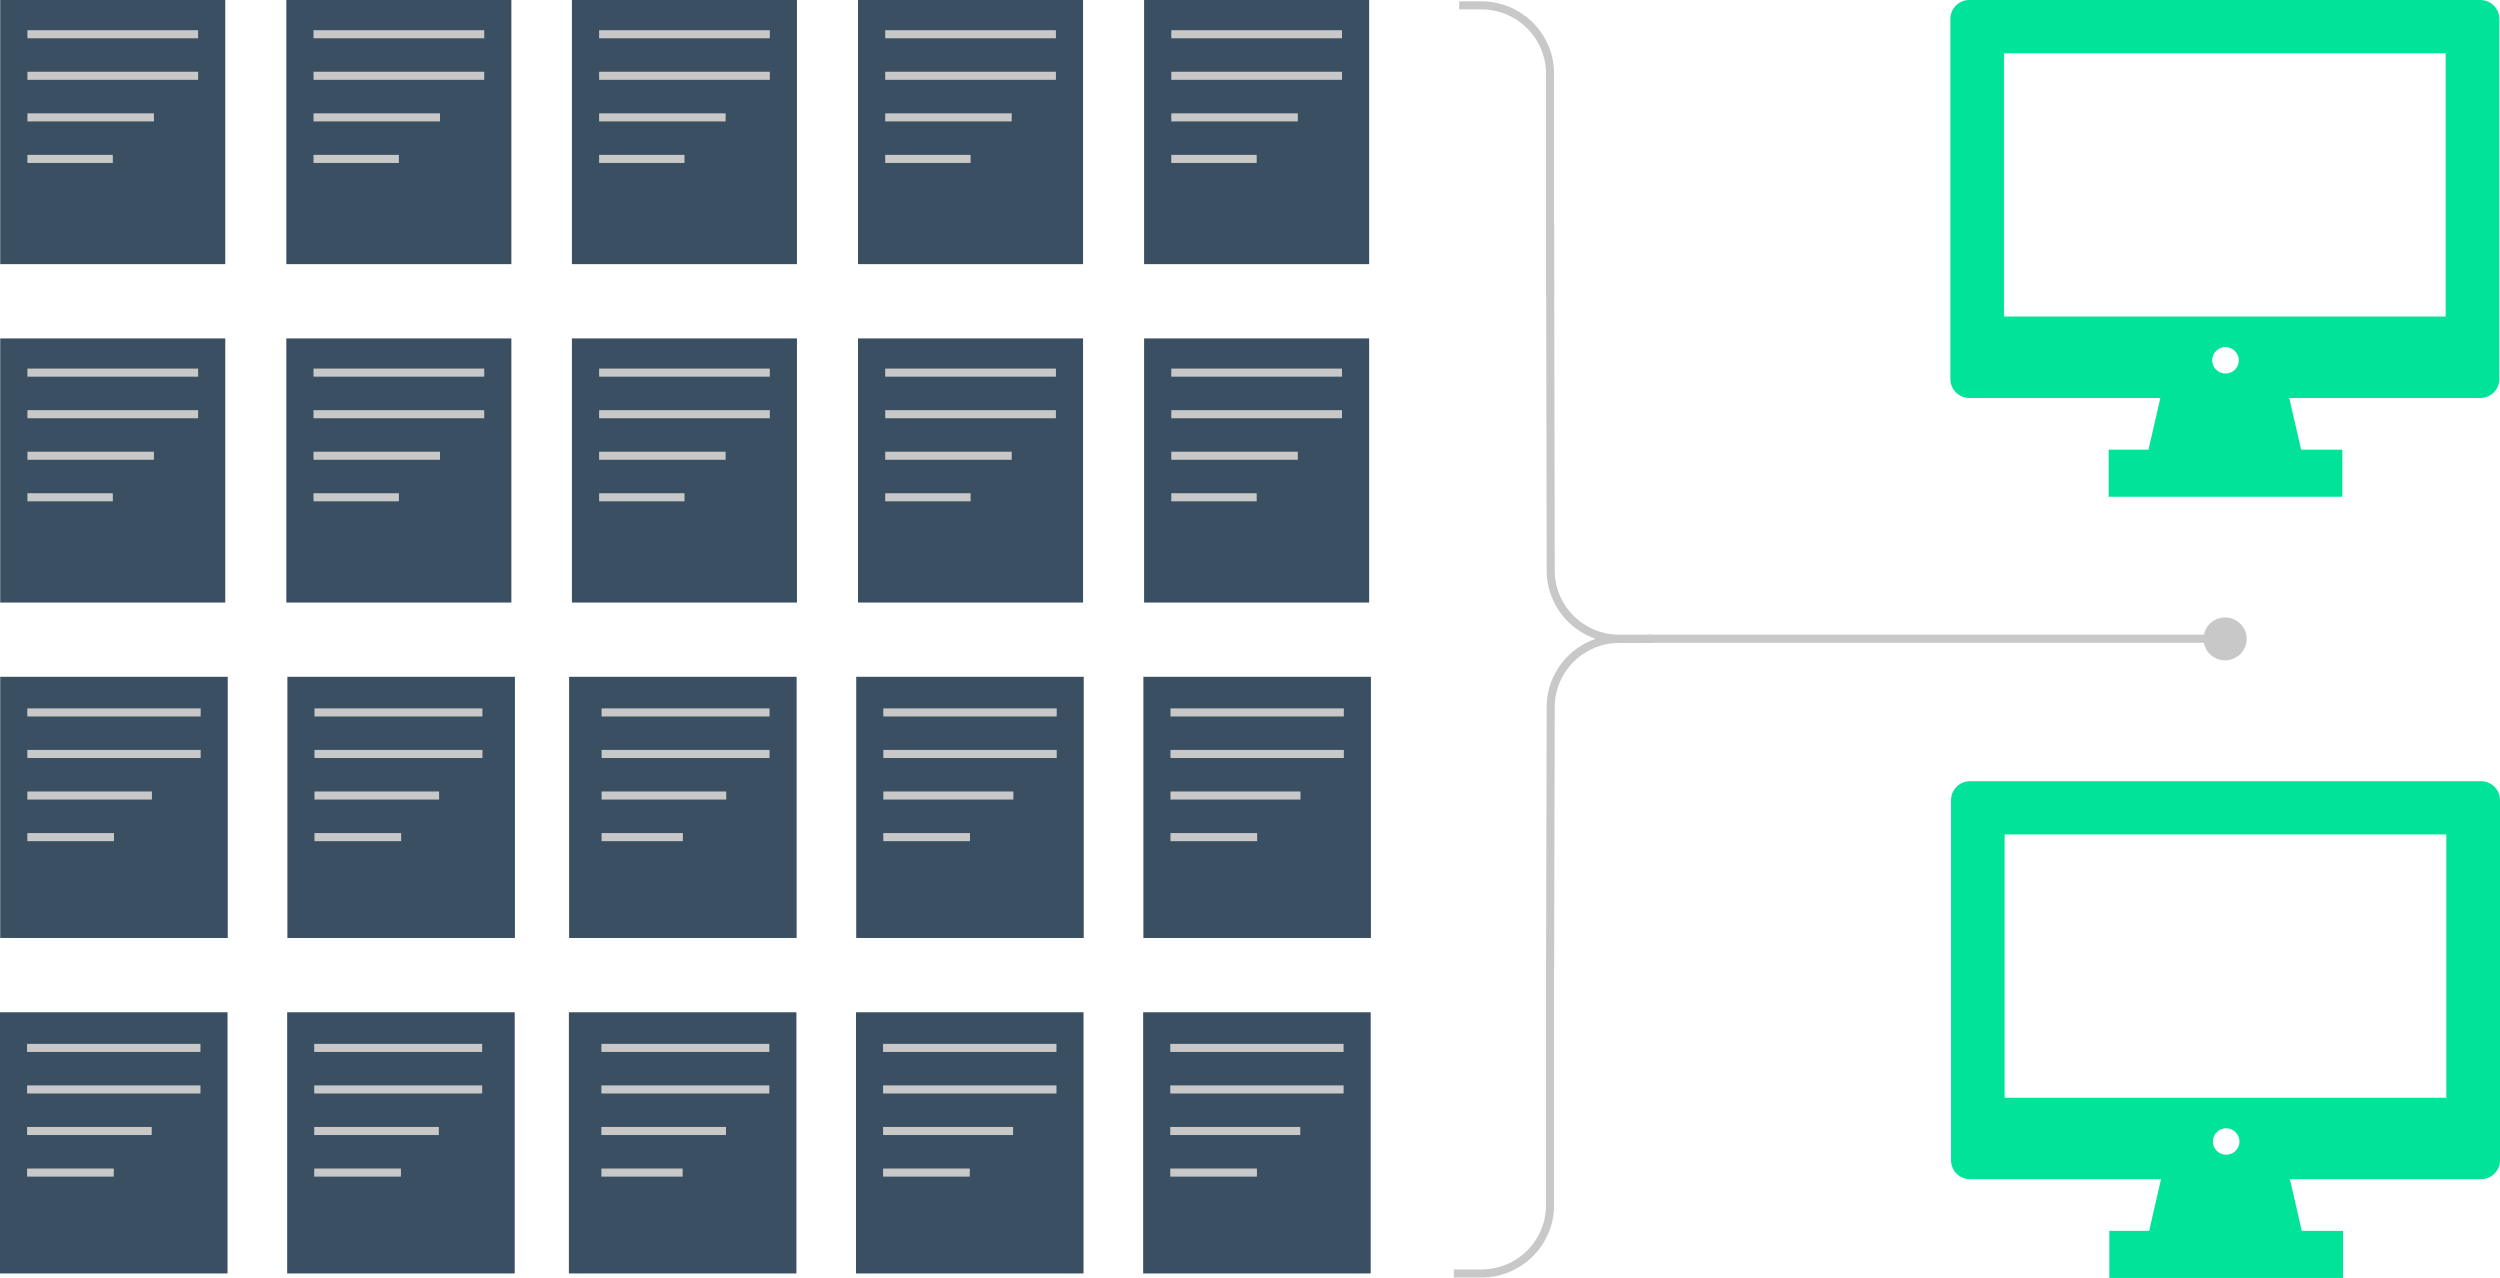 <svg width="448" height="229" viewBox="0 0 448 229" fill="none" xmlns="http://www.w3.org/2000/svg">
<g clip-path="url(#clip0_2911_6867)">
<path d="M444.47 0H352.912C351.036 0 349.508 1.518 349.508 3.381V67.935C349.508 69.799 351.036 71.316 352.912 71.316H387.139L385.011 80.585H377.873V89.009H419.75V80.585H412.361L410.233 71.316H444.479C446.355 71.316 447.883 69.799 447.883 67.935V3.381C447.883 1.518 446.355 0 444.479 0H444.47ZM398.802 66.936C397.487 66.936 396.423 65.87 396.423 64.574C396.423 63.277 397.496 62.192 398.802 62.192C400.108 62.192 401.201 63.258 401.201 64.574C401.201 65.89 400.127 66.936 398.802 66.936ZM438.261 56.727H359.111V9.547H438.261V56.727Z" fill="#00E398"/>
<path d="M444.587 139.992H353.029C351.153 139.992 349.625 141.51 349.625 143.373V207.928C349.625 209.791 351.153 211.309 353.029 211.309H387.256L385.128 220.577H377.991V229.001H419.867V220.577H412.478L410.351 211.309H444.596C446.473 211.309 448.001 209.791 448.001 207.928V143.373C448.001 141.51 446.473 139.992 444.596 139.992H444.587ZM398.919 206.929C397.604 206.929 396.54 205.863 396.54 204.566C396.54 203.269 397.614 202.184 398.919 202.184C400.225 202.184 401.318 203.25 401.318 204.566C401.318 205.882 400.244 206.929 398.919 206.929ZM438.378 196.719H359.229V149.539H438.378V196.719Z" fill="#00E398"/>
<path d="M261.49 0.961H265.446C272.254 0.961 277.767 6.445 277.767 13.198V53.02" stroke="#C8C8C8" stroke-width="1.448" stroke-miterlimit="10"/>
<path d="M260.523 228.213H265.446C272.255 228.213 277.767 222.728 277.767 215.976V171.352" stroke="#C8C8C8" stroke-width="1.448" stroke-miterlimit="10"/>
<path d="M296.095 114.49H290.205C283.396 114.49 277.884 119.975 277.884 126.727L277.777 173.167" stroke="#C8C8C8" stroke-width="1.448" stroke-miterlimit="10"/>
<path d="M296.095 114.463H290.205C283.396 114.463 277.884 108.978 277.884 102.226L277.777 40.207" stroke="#C8C8C8" stroke-width="1.448" stroke-miterlimit="10"/>
<path d="M295.195 114.461H399.151" stroke="#C8C8C8" stroke-width="1.448" stroke-miterlimit="10"/>
<path d="M398.736 118.332C400.872 118.332 402.604 116.612 402.604 114.49C402.604 112.369 400.872 110.648 398.736 110.648C396.599 110.648 394.867 112.369 394.867 114.49C394.867 116.612 396.599 118.332 398.736 118.332Z" fill="#C8C8C8"/>
<path d="M40.368 0H0.039V47.333H40.368V0Z" fill="#3A5062"/>
<path d="M4.914 6.137H35.504" stroke="#C8C8C8" stroke-width="1.448" stroke-miterlimit="10"/>
<path d="M4.914 13.582H35.504" stroke="#C8C8C8" stroke-width="1.448" stroke-miterlimit="10"/>
<path d="M4.914 21.035H27.583" stroke="#C8C8C8" stroke-width="1.448" stroke-miterlimit="10"/>
<path d="M4.914 28.479H20.214" stroke="#C8C8C8" stroke-width="1.448" stroke-miterlimit="10"/>
<path d="M91.636 0H51.307V47.333H91.636V0Z" fill="#3A5062"/>
<path d="M56.182 6.137H86.772" stroke="#C8C8C8" stroke-width="1.448" stroke-miterlimit="10"/>
<path d="M56.182 13.582H86.772" stroke="#C8C8C8" stroke-width="1.448" stroke-miterlimit="10"/>
<path d="M56.182 21.035H78.851" stroke="#C8C8C8" stroke-width="1.448" stroke-miterlimit="10"/>
<path d="M56.182 28.479H71.481" stroke="#C8C8C8" stroke-width="1.448" stroke-miterlimit="10"/>
<path d="M142.815 0H102.486V47.333H142.815V0Z" fill="#3A5062"/>
<path d="M107.361 6.137H137.951" stroke="#C8C8C8" stroke-width="1.448" stroke-miterlimit="10"/>
<path d="M107.361 13.582H137.951" stroke="#C8C8C8" stroke-width="1.448" stroke-miterlimit="10"/>
<path d="M107.361 21.035H130.031" stroke="#C8C8C8" stroke-width="1.448" stroke-miterlimit="10"/>
<path d="M107.361 28.479H122.661" stroke="#C8C8C8" stroke-width="1.448" stroke-miterlimit="10"/>
<path d="M194.083 0H153.754V47.333H194.083V0Z" fill="#3A5062"/>
<path d="M158.629 6.137H189.219" stroke="#C8C8C8" stroke-width="1.448" stroke-miterlimit="10"/>
<path d="M158.629 13.582H189.219" stroke="#C8C8C8" stroke-width="1.448" stroke-miterlimit="10"/>
<path d="M158.629 21.035H181.298" stroke="#C8C8C8" stroke-width="1.448" stroke-miterlimit="10"/>
<path d="M158.629 28.479H173.929" stroke="#C8C8C8" stroke-width="1.448" stroke-miterlimit="10"/>
<path d="M245.35 0H205.021V47.333H245.35V0Z" fill="#3A5062"/>
<path d="M209.896 6.137H240.487" stroke="#C8C8C8" stroke-width="1.448" stroke-miterlimit="10"/>
<path d="M209.896 13.582H240.487" stroke="#C8C8C8" stroke-width="1.448" stroke-miterlimit="10"/>
<path d="M209.896 21.035H232.566" stroke="#C8C8C8" stroke-width="1.448" stroke-miterlimit="10"/>
<path d="M209.896 28.479H225.196" stroke="#C8C8C8" stroke-width="1.448" stroke-miterlimit="10"/>
<path d="M40.368 60.645H0.039V107.977H40.368V60.645Z" fill="#3A5062"/>
<path d="M4.914 66.773H35.504" stroke="#C8C8C8" stroke-width="1.448" stroke-miterlimit="10"/>
<path d="M4.914 74.227H35.504" stroke="#C8C8C8" stroke-width="1.448" stroke-miterlimit="10"/>
<path d="M4.914 81.67H27.583" stroke="#C8C8C8" stroke-width="1.448" stroke-miterlimit="10"/>
<path d="M4.914 89.113H20.214" stroke="#C8C8C8" stroke-width="1.448" stroke-miterlimit="10"/>
<path d="M91.636 60.645H51.307V107.977H91.636V60.645Z" fill="#3A5062"/>
<path d="M56.182 66.773H86.772" stroke="#C8C8C8" stroke-width="1.448" stroke-miterlimit="10"/>
<path d="M56.182 74.227H86.772" stroke="#C8C8C8" stroke-width="1.448" stroke-miterlimit="10"/>
<path d="M56.182 81.67H78.851" stroke="#C8C8C8" stroke-width="1.448" stroke-miterlimit="10"/>
<path d="M56.182 89.113H71.481" stroke="#C8C8C8" stroke-width="1.448" stroke-miterlimit="10"/>
<path d="M142.815 60.645H102.486V107.977H142.815V60.645Z" fill="#3A5062"/>
<path d="M107.361 66.773H137.951" stroke="#C8C8C8" stroke-width="1.448" stroke-miterlimit="10"/>
<path d="M107.361 74.227H137.951" stroke="#C8C8C8" stroke-width="1.448" stroke-miterlimit="10"/>
<path d="M107.361 81.67H130.031" stroke="#C8C8C8" stroke-width="1.448" stroke-miterlimit="10"/>
<path d="M107.361 89.113H122.661" stroke="#C8C8C8" stroke-width="1.448" stroke-miterlimit="10"/>
<path d="M194.083 60.645H153.754V107.977H194.083V60.645Z" fill="#3A5062"/>
<path d="M158.629 66.773H189.219" stroke="#C8C8C8" stroke-width="1.448" stroke-miterlimit="10"/>
<path d="M158.629 74.227H189.219" stroke="#C8C8C8" stroke-width="1.448" stroke-miterlimit="10"/>
<path d="M158.629 81.67H181.298" stroke="#C8C8C8" stroke-width="1.448" stroke-miterlimit="10"/>
<path d="M158.629 89.113H173.929" stroke="#C8C8C8" stroke-width="1.448" stroke-miterlimit="10"/>
<path d="M245.35 60.645H205.021V107.977H245.35V60.645Z" fill="#3A5062"/>
<path d="M209.896 66.773H240.487" stroke="#C8C8C8" stroke-width="1.448" stroke-miterlimit="10"/>
<path d="M209.896 74.227H240.487" stroke="#C8C8C8" stroke-width="1.448" stroke-miterlimit="10"/>
<path d="M209.896 81.67H232.566" stroke="#C8C8C8" stroke-width="1.448" stroke-miterlimit="10"/>
<path d="M209.896 89.113H225.196" stroke="#C8C8C8" stroke-width="1.448" stroke-miterlimit="10"/>
<path d="M40.813 121.281H0.039V168.086H40.813V121.281Z" fill="#3A5062"/>
<path d="M4.895 127.668H35.959" stroke="#C8C8C8" stroke-width="1.448" stroke-miterlimit="10"/>
<path d="M4.895 135.111H35.959" stroke="#C8C8C8" stroke-width="1.448" stroke-miterlimit="10"/>
<path d="M4.895 142.557H27.225" stroke="#C8C8C8" stroke-width="1.448" stroke-miterlimit="10"/>
<path d="M4.895 150.01H20.427" stroke="#C8C8C8" stroke-width="1.448" stroke-miterlimit="10"/>
<path d="M92.274 121.281H51.5V168.086H92.274V121.281Z" fill="#3A5062"/>
<path d="M56.355 127.668H86.452" stroke="#C8C8C8" stroke-width="1.448" stroke-miterlimit="10"/>
<path d="M56.355 135.111H86.452" stroke="#C8C8C8" stroke-width="1.448" stroke-miterlimit="10"/>
<path d="M56.355 142.557H78.686" stroke="#C8C8C8" stroke-width="1.448" stroke-miterlimit="10"/>
<path d="M56.355 150.01H71.887" stroke="#C8C8C8" stroke-width="1.448" stroke-miterlimit="10"/>
<path d="M142.758 121.281H101.984V168.086H142.758V121.281Z" fill="#3A5062"/>
<path d="M107.807 127.668H137.903" stroke="#C8C8C8" stroke-width="1.448" stroke-miterlimit="10"/>
<path d="M107.807 135.111H137.903" stroke="#C8C8C8" stroke-width="1.448" stroke-miterlimit="10"/>
<path d="M107.807 142.557H130.137" stroke="#C8C8C8" stroke-width="1.448" stroke-miterlimit="10"/>
<path d="M107.807 150.01H122.371" stroke="#C8C8C8" stroke-width="1.448" stroke-miterlimit="10"/>
<path d="M194.207 121.281H153.434V168.086H194.207V121.281Z" fill="#3A5062"/>
<path d="M158.289 127.668H189.363" stroke="#C8C8C8" stroke-width="1.448" stroke-miterlimit="10"/>
<path d="M158.289 135.111H189.363" stroke="#C8C8C8" stroke-width="1.448" stroke-miterlimit="10"/>
<path d="M158.289 142.557H181.597" stroke="#C8C8C8" stroke-width="1.448" stroke-miterlimit="10"/>
<path d="M158.289 150.01H173.821" stroke="#C8C8C8" stroke-width="1.448" stroke-miterlimit="10"/>
<path d="M245.668 121.281H204.895V168.086H245.668V121.281Z" fill="#3A5062"/>
<path d="M209.75 127.668H240.814" stroke="#C8C8C8" stroke-width="1.448" stroke-miterlimit="10"/>
<path d="M209.75 135.111H240.814" stroke="#C8C8C8" stroke-width="1.448" stroke-miterlimit="10"/>
<path d="M209.75 142.557H233.048" stroke="#C8C8C8" stroke-width="1.448" stroke-miterlimit="10"/>
<path d="M209.75 150.01H225.282" stroke="#C8C8C8" stroke-width="1.448" stroke-miterlimit="10"/>
<path d="M40.774 181.398H0V228.203H40.774V181.398Z" fill="#3A5062"/>
<path d="M4.855 187.785H35.919" stroke="#C8C8C8" stroke-width="1.448" stroke-miterlimit="10"/>
<path d="M4.855 195.229H35.919" stroke="#C8C8C8" stroke-width="1.448" stroke-miterlimit="10"/>
<path d="M4.855 202.674H27.186" stroke="#C8C8C8" stroke-width="1.448" stroke-miterlimit="10"/>
<path d="M4.855 210.127H20.387" stroke="#C8C8C8" stroke-width="1.448" stroke-miterlimit="10"/>
<path d="M92.235 181.398H51.461V228.203H92.235V181.398Z" fill="#3A5062"/>
<path d="M56.307 187.785H86.403" stroke="#C8C8C8" stroke-width="1.448" stroke-miterlimit="10"/>
<path d="M56.307 195.229H86.403" stroke="#C8C8C8" stroke-width="1.448" stroke-miterlimit="10"/>
<path d="M56.307 202.674H78.638" stroke="#C8C8C8" stroke-width="1.448" stroke-miterlimit="10"/>
<path d="M56.307 210.127H71.848" stroke="#C8C8C8" stroke-width="1.448" stroke-miterlimit="10"/>
<path d="M142.719 181.398H101.945V228.203H142.719V181.398Z" fill="#3A5062"/>
<path d="M107.768 187.785H137.864" stroke="#C8C8C8" stroke-width="1.448" stroke-miterlimit="10"/>
<path d="M107.768 195.229H137.864" stroke="#C8C8C8" stroke-width="1.448" stroke-miterlimit="10"/>
<path d="M107.768 202.674H130.098" stroke="#C8C8C8" stroke-width="1.448" stroke-miterlimit="10"/>
<path d="M107.768 210.127H122.332" stroke="#C8C8C8" stroke-width="1.448" stroke-miterlimit="10"/>
<path d="M194.168 181.398H153.395V228.203H194.168V181.398Z" fill="#3A5062"/>
<path d="M158.25 187.785H189.314" stroke="#C8C8C8" stroke-width="1.448" stroke-miterlimit="10"/>
<path d="M158.25 195.229H189.314" stroke="#C8C8C8" stroke-width="1.448" stroke-miterlimit="10"/>
<path d="M158.25 202.674H181.548" stroke="#C8C8C8" stroke-width="1.448" stroke-miterlimit="10"/>
<path d="M158.25 210.127H173.782" stroke="#C8C8C8" stroke-width="1.448" stroke-miterlimit="10"/>
<path d="M245.629 181.398H204.855V228.203H245.629V181.398Z" fill="#3A5062"/>
<path d="M209.711 187.785H240.775" stroke="#C8C8C8" stroke-width="1.448" stroke-miterlimit="10"/>
<path d="M209.711 195.229H240.775" stroke="#C8C8C8" stroke-width="1.448" stroke-miterlimit="10"/>
<path d="M209.711 202.674H233.009" stroke="#C8C8C8" stroke-width="1.448" stroke-miterlimit="10"/>
<path d="M209.711 210.127H225.243" stroke="#C8C8C8" stroke-width="1.448" stroke-miterlimit="10"/>
</g>
<defs>
<clipPath id="clip0_2911_6867">
<rect width="448" height="229" fill="white"/>
</clipPath>
</defs>
</svg>

